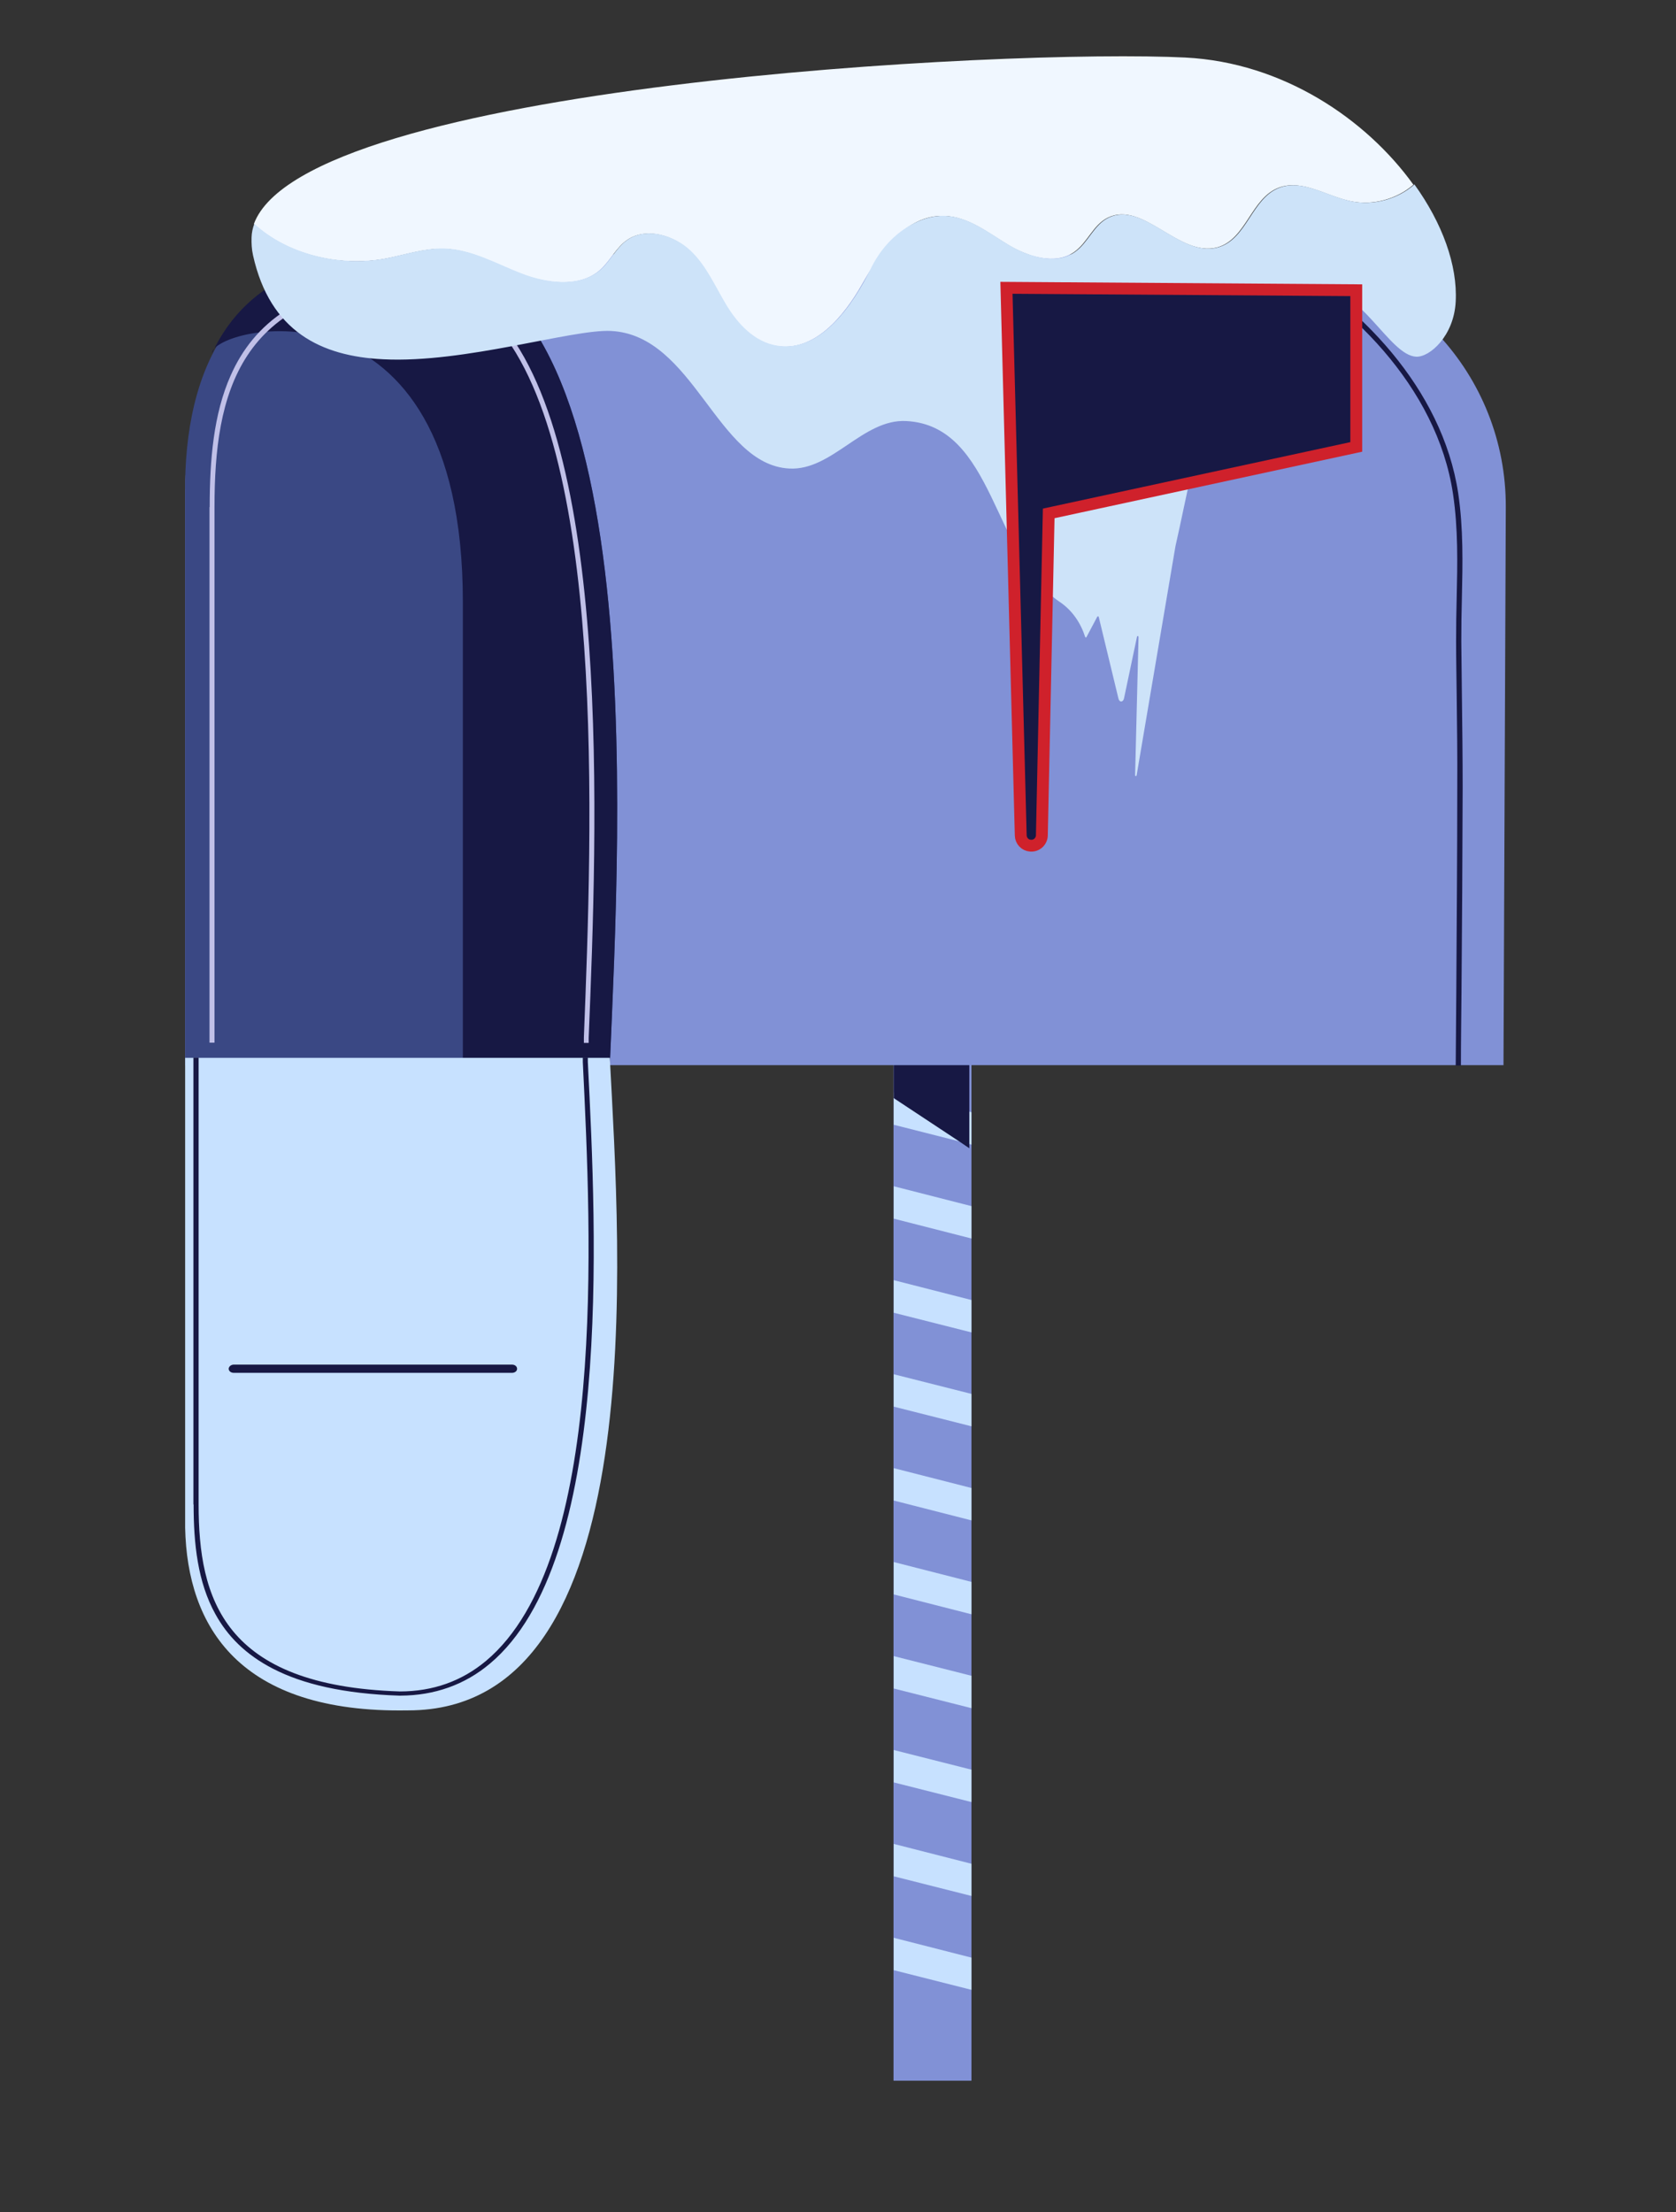 <?xml version="1.0" encoding="UTF-8"?> <svg xmlns="http://www.w3.org/2000/svg" width="344" height="454" viewBox="0 0 344 454" fill="none"><rect x="0" y="0" width="344" height="454" fill="#333333" stroke="none"/><path d="M199.396 209H183.396V427H199.396V209Z" fill="#8191D6"></path><path d="M183.439 224.174V230.821L197.483 234.382L199.396 234.896V228.249L183.439 224.174Z" fill="#C7E1FF"></path><path d="M183.439 243.442V250.089L199.396 254.165V247.518L183.439 243.442Z" fill="#C7E1FF"></path><path d="M183.439 262.713V269.4L199.396 273.435V266.788L183.439 262.713Z" fill="#C7E1FF"></path><path d="M183.439 282.021V288.668L199.396 292.703V286.056L183.439 282.021Z" fill="#C7E1FF"></path><path d="M183.439 301.289V307.936L199.396 312.011V305.364L183.439 301.289Z" fill="#C7E1FF"></path><path d="M183.439 320.558V327.205L199.396 331.28V324.633L183.439 320.558Z" fill="#C7E1FF"></path><path d="M183.439 339.865V346.512L199.396 350.548V343.901L183.439 339.865Z" fill="#C7E1FF"></path><path d="M183.439 359.134V365.781L199.396 369.817V363.17L183.439 359.134Z" fill="#C7E1FF"></path><path d="M183.439 378.404V385.051L199.396 389.087V382.48L183.439 378.404Z" fill="#C7E1FF"></path><path d="M183.439 397.668V404.315L199.396 408.351V401.743L183.439 397.668Z" fill="#C7E1FF"></path><path d="M183.445 211.67V225.36L197.095 234.381L198.955 235.647V209.573L183.445 211.67Z" fill="#171844"></path><path d="M38 100.451V218.595H308.592L309.066 104.131C309.185 76.831 288.136 54.436 261.389 52.379C260.558 52.3 259.688 52.26 258.818 52.26C258.343 52.221 257.868 52.221 257.393 52.221H86.191C85.36 52.221 84.569 52.221 83.778 52.3C83.778 52.3 83.738 52.3 83.699 52.3C73.214 52.814 63.639 56.691 56.002 62.864C51.215 66.702 47.219 71.41 44.212 76.751C40.493 83.28 38.316 90.797 38.04 98.79C38.04 99.344 38.04 99.858 38.04 100.412L38 100.451Z" fill="#8191D6"></path><path d="M38 100.452V218.596H125.164C127.221 169.495 134.185 52.301 83.778 52.301C83.778 52.301 83.738 52.301 83.699 52.301C49.039 51.549 38.435 73.706 38 98.83C38 99.384 38 99.898 38 100.452Z" fill="#3A4884"></path><path d="M95 123.519V218.596H125.164C127.221 169.495 134.185 52.3 83.778 52.3C83.778 52.3 83.738 52.3 83.699 52.3C66.761 51.933 51 56.519 43.5 72.519C43.5 67.019 95 54.538 95 123.519Z" fill="#171844"></path><path d="M43 104.043V213.981H44.027V104.043C44.027 80.971 48.858 59.426 83.741 58.051C90.246 58.051 95.952 60.572 100.745 65.576C124.672 90.559 121.515 170.166 119.841 212.912V214.019H120.83V212.95C122.58 170.052 125.699 90.177 101.505 64.888C96.56 59.693 90.588 57.058 83.855 57.019C83.779 57.019 83.703 57.019 83.627 57.019C72.633 57.478 64.607 59.846 58.672 63.666C53.271 67.142 49.695 71.726 47.337 77.074C43.837 84.943 43.038 94.379 43.038 104.081L43 104.043Z" fill="#C0C0E8"></path><path d="M258.825 52.299C276.629 61.438 294.948 79.322 298.232 101.36C299.3 108.482 299.142 115.683 298.984 122.687C298.905 125.614 298.865 128.582 298.865 131.589C298.865 135.229 298.944 138.869 298.984 142.549C299.063 148.8 299.142 155.249 299.103 161.619C299.103 175.626 298.984 189.83 298.905 203.599C298.865 208.624 298.826 213.649 298.786 218.674H299.854C299.854 213.649 299.934 208.624 299.973 203.599C300.092 189.83 300.171 175.626 300.211 161.619C300.211 155.249 300.131 148.8 300.052 142.549C300.013 138.909 299.973 135.229 299.934 131.589C299.934 128.621 299.973 125.614 300.052 122.726C300.211 115.683 300.369 108.443 299.3 101.242C296.056 79.678 278.766 62.032 261.357 52.457C260.526 52.378 259.655 52.338 258.785 52.338L258.825 52.299Z" fill="#171844"></path><path d="M243.438 11.814C206.81 9.961 62.589 17.465 52.101 45.98C58.779 52.177 69.606 54.871 79.106 53.086C83.08 52.342 86.961 50.956 91.022 51.057C96.699 51.198 101.731 54.187 107.002 56.205C112.237 58.221 118.904 59.061 123.055 55.491C125.26 53.592 126.446 50.723 128.894 49.133C132.767 46.635 138.298 48.322 141.6 51.47C144.902 54.585 146.667 58.807 148.981 62.638C151.295 66.469 154.69 70.193 159.308 70.981C167.149 72.322 173.23 64.891 176.953 58.312C180.676 51.733 185.865 44.045 193.84 44.31C198.725 44.499 202.744 47.732 206.817 50.192C210.926 52.687 216.527 54.443 220.442 51.743C223.222 49.825 224.319 46.179 227.377 44.671C234.584 41.11 242.057 52.92 249.877 50.756C255.851 49.085 256.782 40.55 262.587 38.47C267.339 36.768 272.25 40.26 277.222 41.293C281.765 42.248 286.725 40.855 290.106 37.907C280.409 24.424 263.296 12.812 243.294 11.81L243.438 11.814Z" fill="#F0F7FF"></path><path d="M290.245 37.912C286.864 40.861 281.904 42.254 277.361 41.299C272.389 40.266 267.478 36.774 262.726 38.476C256.885 40.588 255.99 49.091 250.016 50.762C242.195 52.96 234.723 41.15 227.516 44.677C224.458 46.185 223.361 49.83 220.581 51.749C216.667 54.449 211.03 52.658 206.957 50.198C200.828 46.508 194.922 41.105 186.046 46.714C182.794 48.789 180.346 51.795 178.717 55.157C175.271 62.181 168.543 72.493 159.413 70.919C154.795 70.13 151.4 66.407 149.086 62.576C146.772 58.745 145.007 54.523 141.705 51.408C138.402 48.293 132.835 46.605 128.999 49.071C126.514 50.66 125.365 53.529 123.16 55.429C118.973 58.998 112.342 58.159 107.107 56.142C101.871 54.125 96.804 51.135 91.127 50.994C87.066 50.894 83.186 52.246 79.211 53.023C69.71 54.843 58.883 52.114 52.206 45.917C51.86 46.818 51.657 47.757 51.633 48.733C51.603 49.912 51.645 51.126 51.937 52.413C55.431 68.067 65.948 73.113 78.661 73.732C95.395 74.585 117.431 67.518 125.403 67.918C142.496 68.78 147.12 95.413 162.023 96.154C170.82 96.608 177.089 85.948 185.995 86.405C204.093 87.326 203.818 114.308 217.54 123.545C220.086 125.259 221.819 127.863 222.72 130.682C222.787 130.852 222.93 130.889 223.006 130.722L225.232 126.532C225.232 126.532 225.487 126.404 225.517 126.607L229.56 143.352C229.755 144.199 230.547 144.152 230.712 143.28L233.361 130.71C233.441 130.409 233.691 130.482 233.683 130.785L232.982 159.004C232.974 159.341 233.261 159.382 233.305 159.046L241.267 112.071C245.743 92.538 250.642 57.415 269.925 58.4C279.406 58.871 285.133 72.929 290.663 73.201C293.464 73.338 298.428 68.912 298.782 61.913C299.183 54.443 296.054 45.806 290.284 37.812L290.245 37.912Z" fill="#CDE3F9"></path><path d="M209.507 171.445L209.507 171.44L206.573 59.063L278.374 59.561V91.715L216.185 105.158L215.247 105.361L215.227 106.321L213.842 171.473C213.785 172.721 212.718 173.644 211.518 173.544L211.509 173.544L211.5 173.543C210.394 173.467 209.533 172.564 209.507 171.445Z" fill="#171844" stroke="#CF212B" stroke-width="2.432"></path><path d="M38 312.227V217.084H125.164C127.221 256.626 134.185 351.004 83.778 351.004C83.778 351.004 83.738 351.004 83.699 351.004C49.039 351.61 38.435 333.767 38 313.533C38 313.087 38 312.673 38 312.227Z" fill="#C7E1FF"></path><path d="M39.699 308.753V217.051H40.767V308.753C40.767 327.999 45.792 345.969 82.074 347.116C88.84 347.116 94.775 345.013 99.76 340.839C124.647 320.001 121.363 253.598 119.622 217.944V217.02H120.651V217.912C122.471 253.694 125.716 320.32 100.552 341.413C95.408 345.746 89.196 347.945 82.193 347.977C82.114 347.977 82.035 347.977 81.956 347.977C70.521 347.594 62.173 345.619 56 342.433C50.382 339.533 46.663 335.709 44.21 331.249C40.57 324.685 39.739 316.815 39.739 308.721L39.699 308.753Z" fill="#171844"></path><path d="M47.97 280.044H105.103C105.697 280.044 106.132 280.426 106.132 280.904C106.132 281.382 105.657 281.732 105.103 281.732H47.97C47.377 281.732 46.941 281.35 46.941 280.904C46.941 280.458 47.416 280.044 47.97 280.044Z" fill="#171844"></path></svg> 